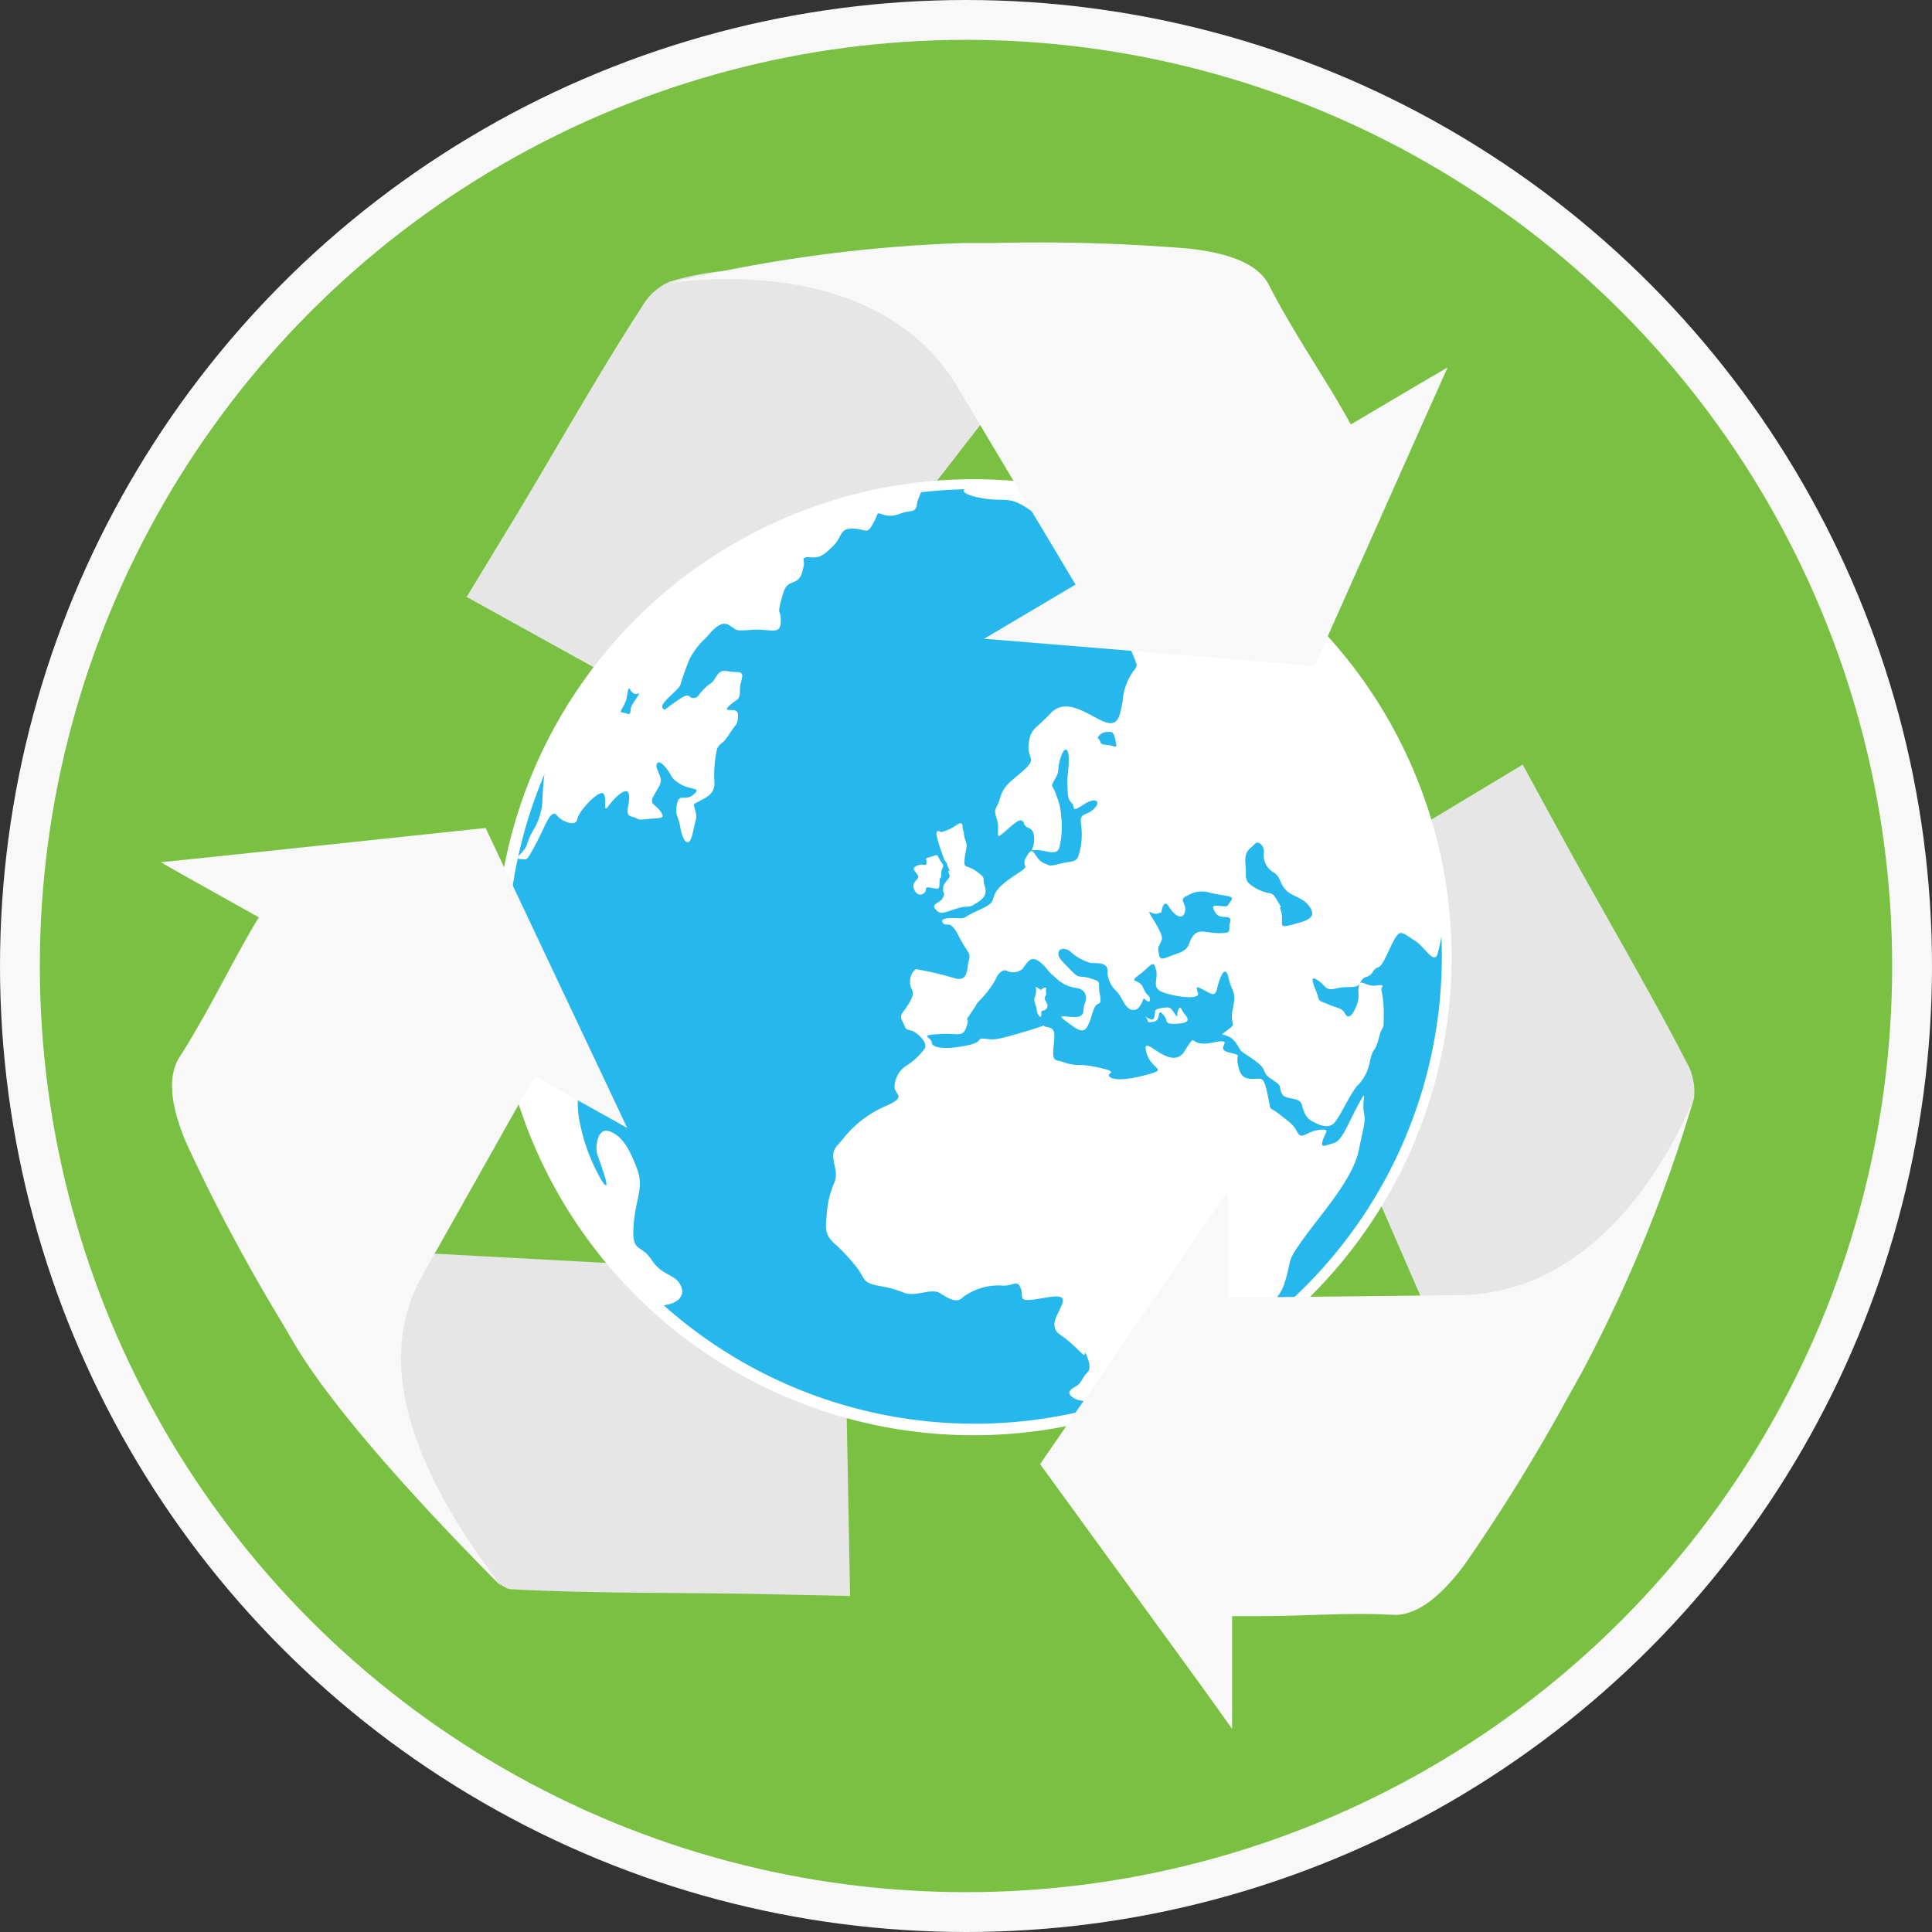 <svg id="Layer_1" data-name="Layer 1" xmlns="http://www.w3.org/2000/svg" viewBox="0 0 97 97"><rect x="0" y="0" width="97" height="97" fill="#333333" stroke="none"/><defs><style>.cls-1{fill:#7ac143;stroke:#f8f8f8;stroke-miterlimit:10;stroke-width:2px;}.cls-2{fill:#e6e6e6;}.cls-3{fill:#26b8ec;}.cls-3,.cls-5{fill-rule:evenodd;}.cls-4,.cls-5{fill:#fff;}.cls-6{fill:#f8f8f8;}</style></defs><title>go-green-2018-post-image-recycle-reuse</title><circle class="cls-1" cx="48.5" cy="48.5" r="47.5"/><path class="cls-2" d="M87.05,57a3,3,0,0,0-.39-1.84c-2-3.87-4.36-7.84-6.46-11.7l-1.75-3.21-8.21,4.94-5.47,3.29L69,57l4.85,11.15C79.66,68.08,84.28,64.46,87.05,57Z" transform="translate(-2 -1.86)"/><path class="cls-2" d="M25.38,79.65c.56.4,1.64,2,2.28,2,4.33.24,9,.15,13.36.26l3.66.08L44.5,72.4,44.39,66l-9.5-.6-11.7-.63C20.35,69.84,18.7,71.72,25.38,79.65Z" transform="translate(-2 -1.86)"/><path class="cls-2" d="M35.63,16a3,3,0,0,0-1.4,1.26c-2.37,3.64-4.61,7.7-6.9,11.44l-1.9,3.13,8.38,4.64,5.58,3.09,5.28-7.93,7.12-9.17A13.94,13.94,0,0,0,35.63,16Z" transform="translate(-2 -1.86)"/><path class="cls-3" d="M50.93,73.58a23.71,23.71,0,1,1,23.7-23.7A23.73,23.73,0,0,1,50.93,73.58Z" transform="translate(-2 -1.86)"/><path class="cls-4" d="M50.93,26.42A23.46,23.46,0,1,1,27.47,49.88,23.48,23.48,0,0,1,50.93,26.42m0-.5a24,24,0,1,0,23.95,24,24,24,0,0,0-23.95-24Z" transform="translate(-2 -1.86)"/><path class="cls-5" d="M56.48,69.75s.39.75.13,1-.33.57-.57.7-.57.33-.15.59.59,0,.63.42,1.41.39,2.06.11a38.56,38.56,0,0,0,4.57-2.94c1.4-1.08,3-2.26,3.33-3.31s.2-1.08.48-1.56c1-1.61,2.92-3.47,3.27-5.19.26-1.29.34-1.36.24-1.91s.24-1.29-.29-.31-.79,1.79-1.24,1.91-.65.27-.53-.14.43-.6-.19-.53-.86.53-1.08.12-.33-.45-.91-.91-.38,0-.59-1-.31-.75-.77-.77-.6-.17-.72-.72.27-.43-.48-.62.48-.74-.81-.48-.69-.67-1.39.43-2.15-1-1.93,0,1.29.86-.12,1.22-1.73.11-1.75,0,.31-.17-.07-.29a6.5,6.5,0,0,0-1.29-.24,2.29,2.29,0,0,1-.91-.14c-.36-.15-.58.05-.51-.7s.12-1-.33-1.07.43-.22-1.12.24-1.54.4-2,.35,0,.15-.89.34-1.75.17-1.77-.14-.69-.36.33-.43,1.22.21,1.42-.39-.2-.07.23-.69.1-.24.46-.65A4.48,4.48,0,0,0,52,51c.1-.26.34-.48.53-.41a.72.72,0,0,0,.79-.07c.21-.24.38-.69.79-.43s.48.55.84.81a1.8,1.8,0,0,0,1.07.56c.62.09.53.59.43.83s.05.55-.33.62-1.17-.19-.67.17.93.79,1.17.27.17-.56.34-.91.38,0,.26-.65.14-.62-.48-.81-.5.09-1-.43-.6-.6-.6-.82.26-.33.57-.12a2.54,2.54,0,0,0,1.06.6c.4,0,.81,0,.83.34a1.33,1.33,0,0,0,.17.71c.17.34.31.29.55.75s.41.59.67.55.43-.58.43-.58.34.34.31.05-.12-.07-.33-.57-.79-.22-.19-.67.69-.79.83-.24-.31.93.46,1.17,1.75.31,1.65,0-.14-.38.26-.17.6.39.7-.07.4-1.29.57-.53.41.63.22,1.54.24.69-.22,1.05-.38.19,0,.36.5.6.65.74,1,.6,1.12.93.22.34.58.6.16.26.33.6.89.14,1,.55.21.67.53.84.69.35,1,.16.76-1.31,1.22-1.91a2.25,2.25,0,0,0,.67-1.27c.16-.74.26-.4.45-1.17s.24-.22.24-1a6,6,0,0,0-.12-1.44c0-.12.26-.26-.26-.19s-.77-.36-.86,0,.07.5-.12,1-.41.72-.58.41-.38-.26-.81-.45-.5-.15-.55-.41-.55-1.15-.05-.84.36.58,1,.43,1,.08,1.19-.31.38-.14.62-.52.27,0,.6-.65.58-1.39.86-1.29.15.07.65.38,1,1.29,1.15.6a7.16,7.16,0,0,0,.21-2.85C72.91,34.61,63.62,27.86,53.2,26.33a11.37,11.37,0,0,0-2.42.05c-.65,0-.55.31.57.5s1.29-.16,2.35.58.62.26,1.82.79,1.55.67,1.41,1.53-.94-.31-.12,1.15,1.86,1.93,1.72,2.22-.19.26.24,1.32.36.69,0,1.29a3,3,0,0,0-.41,1.34c-.14.67-.19,1.27-.91,1s-1.89-1.29-2.7-.43-1,.74-1.1,1.53.45.7-.24,1.32-1,.74-1.2,1.41-.35.45-.16,1.07-.17,1.11.36.65.86-.81,1-.45.48.09.51.74-.34.62.11.6,1.11.38,1.18-.24a4.33,4.33,0,0,0,.07-1.44,3.17,3.17,0,0,0-.22-1c-.21-.67-.36-.41-.09-.89s.07-.33.26-1,.43-.59.43,0-.09.86-.07,1.29,0,.72.21.91-.07.53.58.1.93-.17.53.21-.65.15-.65.65a3.68,3.68,0,0,1,0,1.24c-.14.6-.12.7-.6.77s-.67.17-.88.17.21.12-.34-.1-.5-1-.88-.38.28.4-.43.86-1.06.76-1.2,1.1,0,.41-.84.79-.55.4-1,.38-.94,0-.75.24.34-.24.79.65.63.81.51,1.24,0,1.13-.79.86A17.07,17.07,0,0,0,48,50.52s-.29.12-.31.62.33.39,0,1-.58.62-.38,1,.09.38.4.45.89.6.72.91a3.4,3.4,0,0,1-.88.84,1.28,1.28,0,0,0-.63,1c-.09.5.67.52-.33,1a5.52,5.52,0,0,0-2.16,1.57c-.43.55-.64.6-.59,1.1s.26.79,0,1.34a4.67,4.67,0,0,0-.33,1.49c-.07.69-.1,1,.36,1.43a9.5,9.5,0,0,1,1.22,1.32c.36.55.26.69,1.1.84a6.08,6.08,0,0,1,1.27.36c.6.16,1.31-.27,1.74,0s.84.52,1.13.21a3,3,0,0,1,1.91-.6c.6.07.82-.33,1,.12s-.17.7.69.58,1.58-.34,1.41.19-.76,1.15-.09,1.6,1.07,1,1.2,1ZM66.32,47.4,66.08,47c-.26-.46-.31-.15-1-.53s-.48-.52-.55-1.22.24-.76.45-1,.48.1.48.36a1,1,0,0,0,.41,1c.45.26.33.52.67.91s.88.35,1.24.91-.29.69-1,.88-.23-.17-.52-.88Zm-9.21-8.5a.57.57,0,0,1,.43-.29c.28,0,.07,0,.21,0s.19.12.27.5,0,.19-.46.15-.21-.17-.45-.34Zm3.19,8.81c.05-.36.18-.67.38-.34s.64.77.8.31-.39-.64.15-.86a1.38,1.38,0,0,1,1.18-.12c.61.14,1.22.12,1,.38s-.08.32-.51.27-.49,0-.26.36.84,0,.72.45.15.55-.54.55-1-.24-1.3.12-.11.67-.82.91-.84.41-.92,0,0-.27.16-.74c0-.48-.88-1.51-.57-1.34a.47.47,0,0,0,.51,0ZM48.47,45l.06-.06.36-.11c.24-.09.15,0,.37.31s0,.2,0,.57-.08.07-.09.44,0,.36-.43.28-.11.13-.39.3-.47-.16-.49-.36.16-.31.23-.43-.15-.29-.21-.42.28-.29.49-.24.13-.11.14-.28Zm1.22.6a3.66,3.66,0,0,1-.14-.34c0-.08-.06-.11-.1-.18s0,.07-.16-.4a6.59,6.59,0,0,1-.26-.85c-.08-.4.22-.19.22-.19A2.27,2.27,0,0,0,50,43.3c.39-.26.29,0,.36.24s0,.21.12.54,0,.37-.05.91.09.24.61.63.24.24.41.76-.29.73-.57.91-.29,0-.92.21-.77.28-1,0,.27-.29.39-.59,0-.11,0-.39.13-.36.27-.55,0-.15,0-.4ZM32.52,37.94c-.25.06-1,.58-.65.65s.42-.17.4.08-.34.17-.1.5.35.67.56.44-.16-.52.21-.5.4,0,.38-.36.06-.31-.06-.41-.13-.15-.19,0a.57.57,0,0,1-.11.23s-.21.17-.17,0,.11-.09.07-.32S32.52,37.94,32.52,37.94Z" transform="translate(-2 -1.86)"/><path class="cls-5" d="M54,51.41a1,1,0,0,1,0,.38c-.05.18-.09.19-.06.37a2.9,2.9,0,0,0,.09.28c.05.21,0,.12.06.28s.17.28.19.12-.07-.2.12-.25a.24.24,0,0,0,.16-.35c-.06-.17-.1-.13-.1-.26s.1-.17.06-.3.09-.29-.11-.22-.09.16-.2.07A.91.91,0,0,0,54,51.41Z" transform="translate(-2 -1.86)"/><path class="cls-5" d="M47.17,27.66c.54-.22.8,0,.87-.5s.51-.82-.12-.86a12.06,12.06,0,0,0-3.76.81A26.09,26.09,0,0,0,36.39,31c-2,1.51-6.41,6.51-6.94,8.86a17.73,17.73,0,0,0-.22,2.27,3.23,3.23,0,0,1-.47,1.44c-.31.54-.23.63-.42.92s-.56.48-.23.5.32.09.57-.35.4-.75.65-1.28.44-.81.65-.54.94.58,1,.17,1.2-1.62,1.35-1.24-.09,1,.25.54.94-1,1-.52-.27,1,.13,1.09.16.19.83.12.88,0,.63-.37-.58-.36-.37-.76.43-.65.37-.9a3.58,3.58,0,0,0-.19-.5c-.06-.15,0-.58.42-.08s.19.5.73.84,1.13.16.69.54-.71-.11-.83.48.06.52.17,1.19.44,1.11.62.26.23-.72.13-1.11-.15-.3.21-.49.75-.37.75-.88A6.24,6.24,0,0,1,38,39.46c.16-.34.25-.17.6-.72s.4-.46.44-.77,0-.38-.14-.44-.65.08-.25-.27.5-.23.5-.76.36-.9-.19-.9-.71-.23-1,.23-.23.23-.62.63-.23.38-.49.44-.18-.29-.64,0-.82.59-.82.59-.32-.06,0-.42.73-.65.78-.86A13.31,13.31,0,0,1,36.6,35a3.6,3.6,0,0,1,.85-1.12c.26-.3.72-.91,1.16-.63s.25.29,1.17.23,1.4.29,1.42-.4-.19-.27,0-1,.23-.84.65-1,.42-.52.5-.79-.2-.49.32-.45.67-.1,1.15-.56.31-.9,1-.88.69.32,1-.23.15-.61.49-.48a1.18,1.18,0,0,0,.77,0ZM33.44,37c.07-.3.09-.7.19-.53s.23.29.4.21-.13.29-.29.57,0,.54-.27.44-.38,0-.24-.25A3,3,0,0,0,33.44,37Z" transform="translate(-2 -1.86)"/><path class="cls-5" d="M35.57,68.16s-.62-.71-.11-.79,1-.43.7-1-.9-.43-1.45-1.26-1-.31-.9-1.72.55-1.88.16-2.89-.74-1.61-1.37-1.84-.7.82-.63,1.09.83,2.2.28,1.45A9.33,9.33,0,0,1,31.07,58a4.87,4.87,0,0,1,.16-2.23c.2-.94.35-1,.08-1.44s-.28-.51-1.45-1.22-1.21-.58-1.29-1.09-1.05-1.14-1.25-.86a10,10,0,0,0,0,2.42s.43,2.15.78,3.25a36.07,36.07,0,0,0,2.7,5.79,24.93,24.93,0,0,0,2.43,3A24.8,24.8,0,0,0,35.57,68.16Z" transform="translate(-2 -1.86)"/><path class="cls-5" d="M59.48,52.87c.26.27,0,.36.43.29s.14-.72.47-.38,0,.52.7.48.6-.24.4-.48-.19-.46-.31-.24,0,.5-.16.26-.24-.38-.43-.36-.55.05-.58.17,0,.5-.21.43A1,1,0,0,1,59.48,52.87Z" transform="translate(-2 -1.86)"/><path class="cls-6" d="M54.22,75.37l8.21,11.29,1.43,2V87.48l0-4.48h1.41c2.22,0,4.54-.19,6.75-.06,1.11,0,2.28-.86,3.53-2.55a92,92,0,0,0,5.15-8.34l.73-1.31A73.53,73.53,0,0,0,87.05,57c-1.76,4.17-5.51,9.79-11.78,9.89H74.7l-11,.12-.06-5.33Z" transform="translate(-2 -1.86)"/><path class="cls-6" d="M26.38,43.43,12.5,44.9l-2.43.25,1,.57L15,47.92c-.17.26-.41.67-.72,1.22-1.08,1.94-2.11,4-3.32,5.88q-.82,1.44.44,4.33A90.14,90.14,0,0,0,16,68l.76,1.29c2.41,4.08,8.2,10,10.43,12.24-2.73-3.61-7.07-10.13-4-15.6l.28-.5,5.37-9.54,4.65,2.6Z" transform="translate(-2 -1.86)"/><path class="cls-6" d="M68,35.29l5.68-12.75,1-2.23-1,.58-3.86,2.28c-.15-.27-.38-.68-.7-1.23-1.14-1.9-2.43-3.84-3.43-5.81-.55-1-1.88-1.55-4-1.79a91.88,91.88,0,0,0-9.8-.28H50.38a73.57,73.57,0,0,0-14.75,2c4.5-.56,11.23-.12,14.46,5.25l.29.5L56,31.21l-4.59,2.72Z" transform="translate(-2 -1.86)"/></svg>